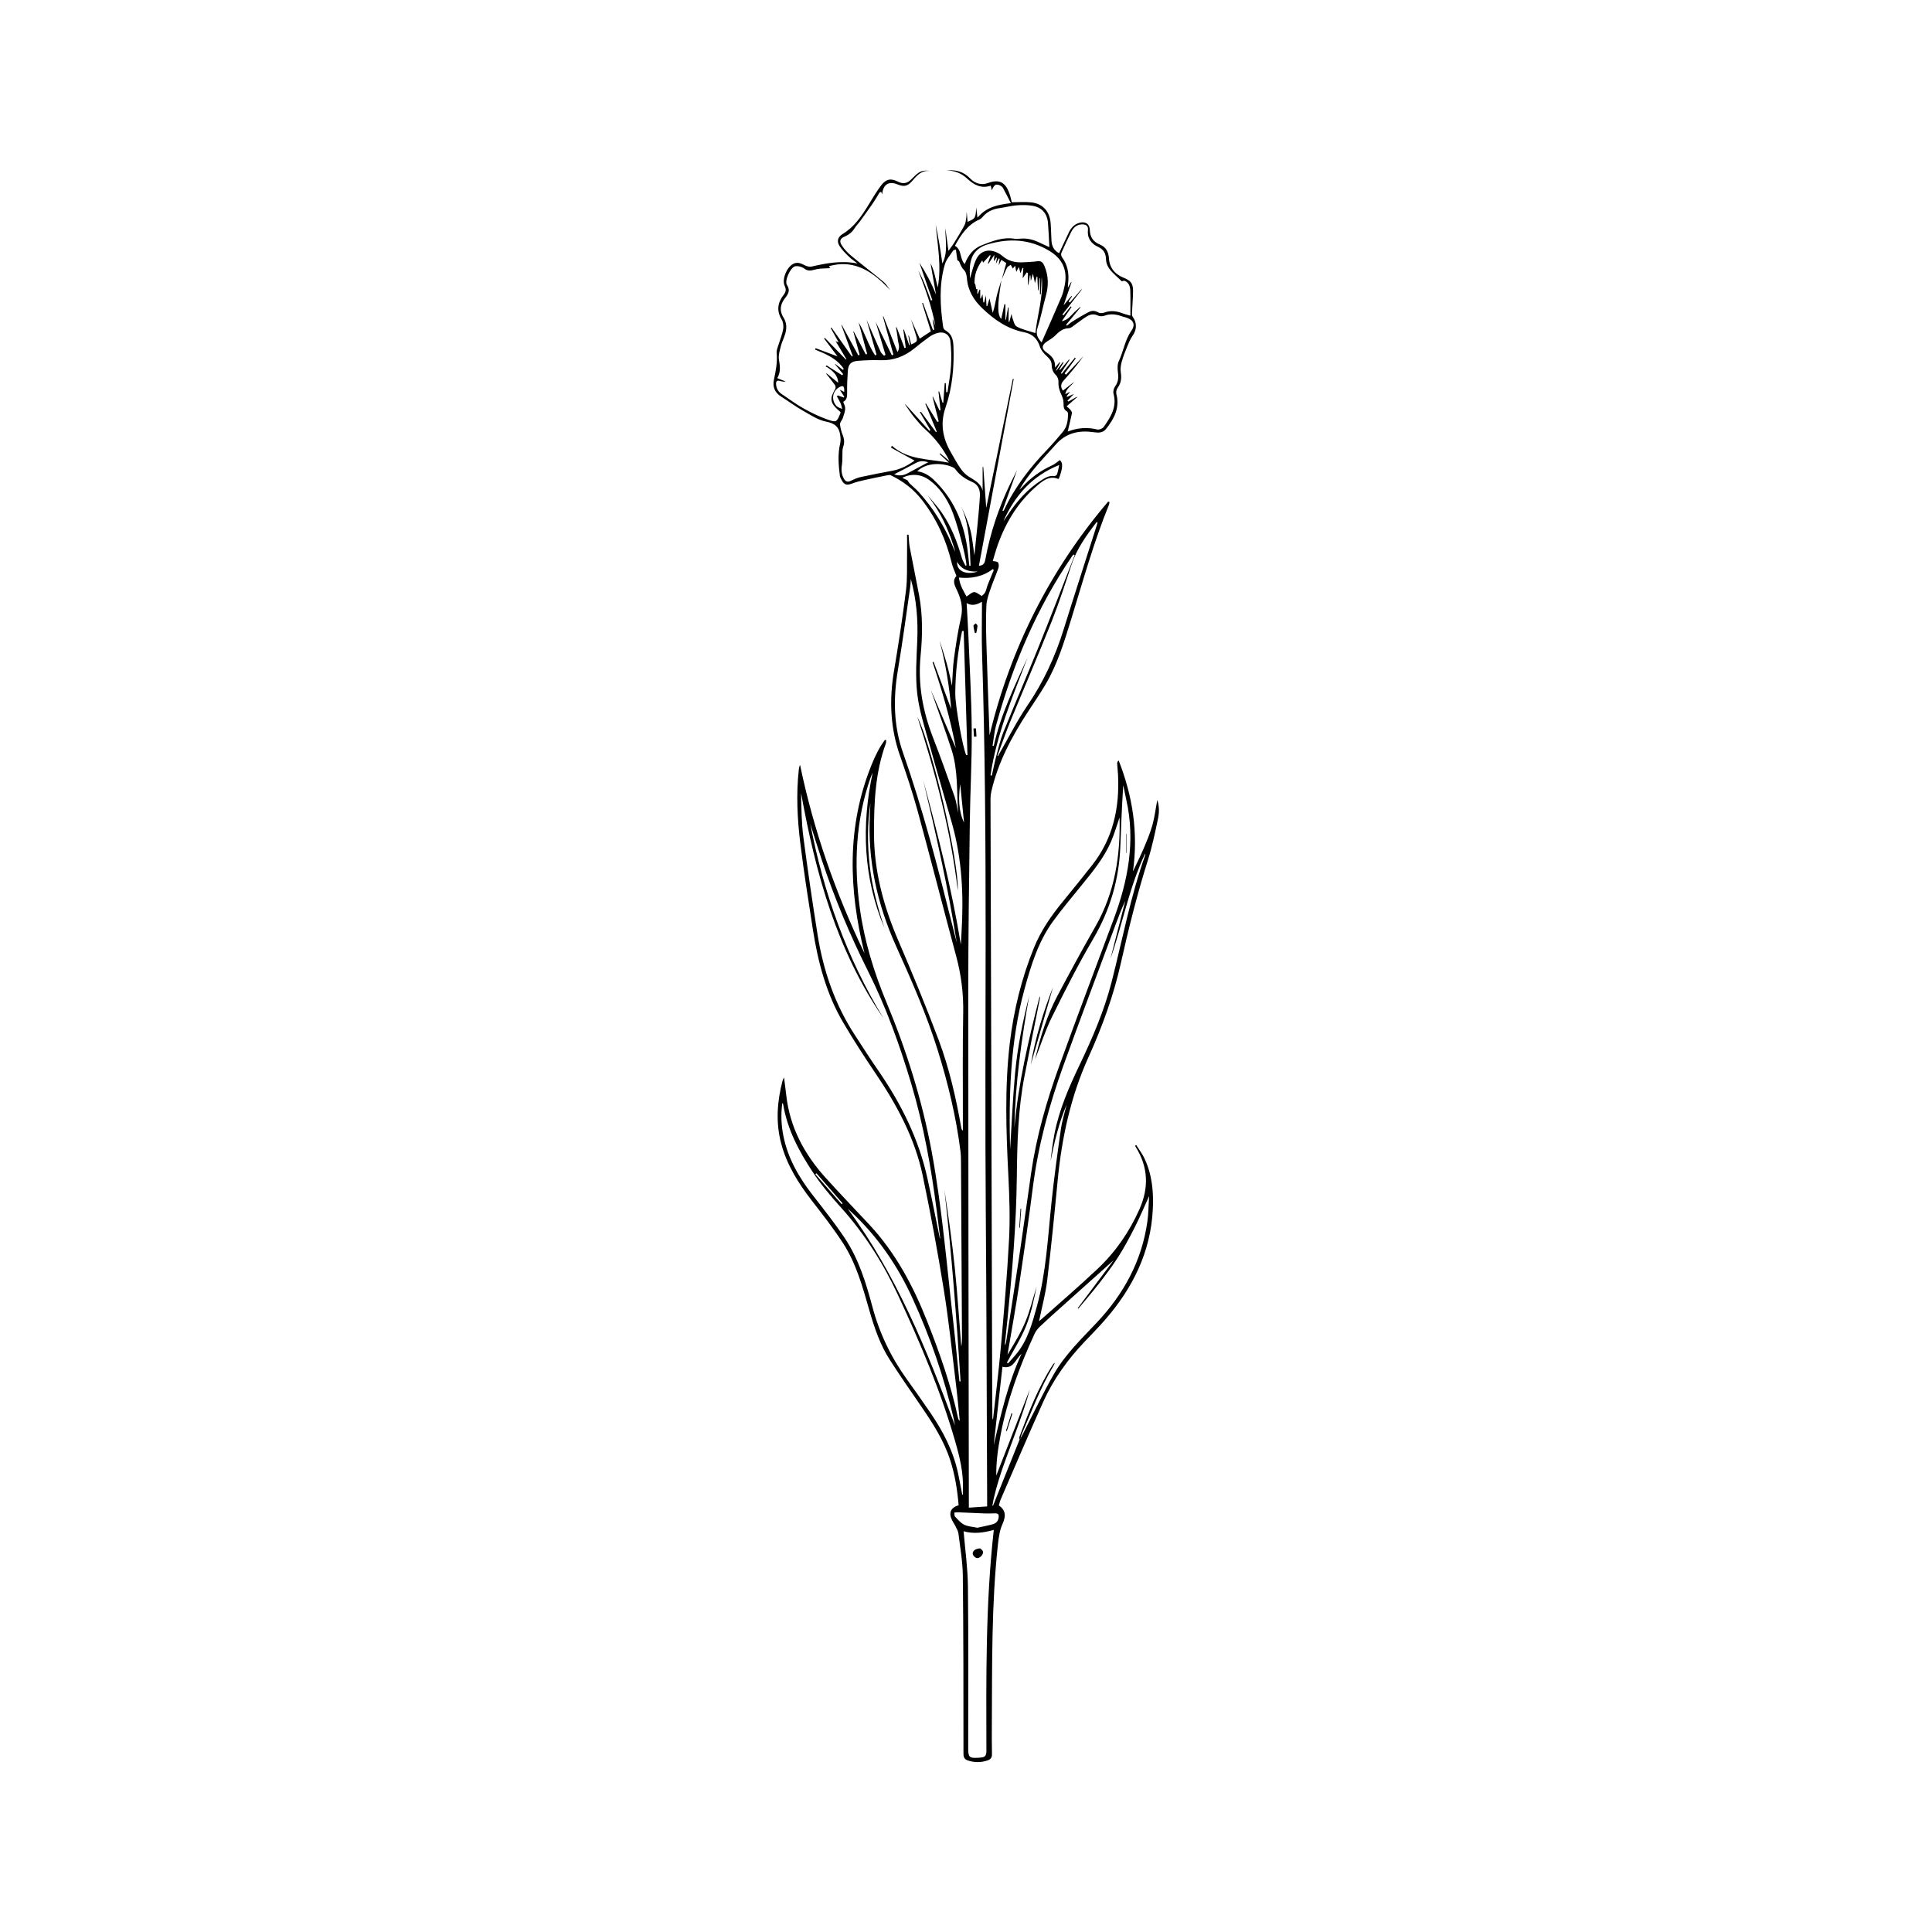 <?xml version="1.0" encoding="UTF-8"?>
<svg id="Layer_1" data-name="Layer 1" xmlns="http://www.w3.org/2000/svg" viewBox="0 0 360 360">
  <defs>
    <style>
      .cls-1 {
        stroke-width: 0px;
      }
    </style>
  </defs>
  <path class="cls-1" d="M169.67,59.34c.56,1.24,1.13,2.47,1.71,3.76.64-.42,1.31-.86,2.07-1.36-.54-1.75-1.08-3.51-1.62-5.27.05-.02.09-.04.14-.05.62,1.69,1.25,3.37,1.87,5.06.08-.02.16-.03.24-.05l-.3-1.87s.04-.01.07-.02c.15.41.3.82.45,1.23-.65-3.57-1.89-6.96-3.19-10.35.3.59.62,1.17.89,1.78.28.61.51,1.25.75,1.88.25.64.48,1.28.72,1.92.08-.03.17-.06.25-.09-.83-2.4-1.66-4.8-2.4-6.95,1.12,1.71,2.23,3.75,3.1,5.96-.34-1.95-.69-3.91-1.03-5.86.72,1.36.92,2.89,1.35,4.5.73-4.05-.06-7.87-.38-11.73.22,1.18.47,2.36.67,3.55.21,1.22.38,2.45.57,3.72,1.11-2.16.53-4.4.55-6.62.18,1.33.37,2.67.58,4.27.43-.6.76-1.02,1.04-1.47.67-1.1,1.36-2.19,1.96-3.33.23-.45.26-1.01.34-1.53.05-.29,0-.59.07-.89.05.6.1,1.19.15,1.8,1.45-.58,1.52-.7,1.61-2.68.07.58.13,1.09.24,1.92,1.65-2.01,3.78-2.42,6.22-2.72-.55-1.07-.99-1.97-1.48-2.84-.12-.22-.38-.39-.62-.49-.68-.31-1.05-.07-1.45.96-.07-.32-.12-.56-.19-.88-1.82.59-3.15-.15-4.45-1.36-.99-.92-2.26-1.48-3.84-1.47,1.8-.19,3.24.23,4.41,1.45.96,1,2.14,1.34,3.4.87,2.59-.96,3.51.49,4.09,2.39.13.41.2.83.3,1.21,1.25,0,2.46-.11,3.65.02,2.14.25,3.42,1.68,3.59,3.84.09,1.1.09,2.21.16,3.31.06,1,.45,1.81,1.42,2.32.6-1.28,1.19-2.56,1.79-3.82.42-.88,1.03-1.58,2.02-1.85,1.08-.29,1.88.2,1.91,1.31.04,1.35.62,2.23,1.87,2.74,1.15.47,1.62,1.37,1.7,2.6.11,1.76,1.12,2.94,2.73,3.59,1.26.5,1.76,1.03,1.76,2.38,0,1.4-.14,2.8-.2,4.2,0,.22-.01.5.11.66.86,1.15.81,2.46-.03,3.63-.44.62-.72,1.36-1.01,2.06-.37.9-.73,1.8-.98,2.73-.17.62-.28,1.32-.18,1.94.17,1.07.1,2.01-.58,2.91-.22.29-.33.81-.24,1.16.68,2.59-.43,4.64-1.95,6.55-.56.7-1.39.7-2.24.57-2.71-.4-5.14.1-7.05,2.24-2.38,2.65-4.9,5.18-6.84,8.47.28-.24.4-.33.5-.45,1.58-1.75,3.44-3.1,5.58-4.07.51-.23.95-.63,1.46-.99.61.44.59,1.47-.17,3.44-.05.02-.11.07-.14.06-1.45-.59-2.55.13-3.6.99-3.66,3.02-6.08,6.89-7.66,11.32-.35.99-.62,2.01-.92,2.98.36.09.83.07.98.28.17.25.18.73.07,1.05-.48,1.37-1.07,2.69-1.53,4.06-.32.95-.67,1.94-.71,2.92-.1,2.32-.07,4.64,0,6.96.17,5.85.4,11.71.59,17.21,3.86-16.05,11.17-30.72,22.11-43.55.08.03.16.06.24.09-.03.16-.03.34-.09.49-2.82,6.9-4.81,14.08-7,21.19-1.31,4.25-2.58,8.53-4.88,12.39-1.03,1.74-2.18,3.41-3.28,5.1-2.99,4.59-5.54,9.38-6.77,14.78-.1.44-.15.91-.15,1.36.09,35.25.2,70.5.3,105.75,0,3.16.03,6.32.05,9.47,0,.16.02.31.11.47.5-4.53,1.07-9.05,1.47-13.58.59-6.64,1.17-13.28,1.52-19.93.21-3.95.08-7.93-.12-11.89-.42-8.28-.71-16.55.27-24.82.73-6.11,2.18-12.04,4.5-17.74,1.29-3.19,3.22-5.97,5.39-8.61,1.86-2.28,3.72-4.56,5.53-6.88,3.84-4.94,5.05-10.64,4.74-16.75-.04-.7-.12-1.4-.16-2.1,0-.18.07-.36.28-.54,2.63,6.66,3.67,13.51,2.66,20.67.65-1.38,1.34-2.75,1.94-4.15.62-1.46,1.25-2.94,1.68-4.46.42-1.49.6-3.05.92-4.72.39,1.24.36,2.4.13,3.5-.54,2.56-1.07,5.13-1.85,7.61-1.99,6.31-3.6,12.71-5.04,19.16-1.36,6.1-3.47,11.95-6.05,17.64-3.34,7.35-5.01,15.13-5.77,23.13-.59,6.18-1.2,12.35-1.94,18.51-.31,2.53-.99,5.01-1.5,7.52,0,0,.06.02.08,0,3.63-3.23,7.32-6.39,10.85-9.72,3.32-3.14,5.89-6.87,7.76-11.07,1.79-4.03,1.65-7.9-.72-11.65-.04-.06-.04-.14-.07-.21l.19-.11c.52.84,1.13,1.63,1.55,2.52,1.41,3.01,1.71,6.23,1.54,9.49-.4,7.97-3.77,14.69-8.93,20.6-1.21,1.38-2.49,2.69-3.76,4.02-3.19,3.35-5.87,7.07-7.76,11.29-2.7,6-5.26,12.05-7.88,18.09-.16.37-.24.76-.36,1.14,1.13.79,1.46,1.77.68,3.48-.53,1.16-.71,2.52-.85,3.82-1.21,11.1-1.07,22.26-1.13,33.4-.01,1.89-.02,3.78.02,5.67.01.63-.26.95-.8,1.14-1.22.42-2.43.42-3.66.03-.61-.19-.85-.56-.85-1.26,0-11.07,0-22.13-.12-33.2-.03-2.6-.49-5.2-.81-7.8-.06-.51-.37-.99-.59-1.46-.16-.34-.39-.65-.56-.98-.74-1.4-.34-2.41,1.18-2.88-.24-2.81-.67-5.59-1.54-8.3-1.19-3.73-3.27-6.96-5.46-10.15-1.96-2.84-3.92-5.68-5.79-8.58-1.86-2.88-2.94-6.11-3.88-9.39-1.23-4.31-2.43-8.65-4.9-12.45-1.76-2.71-3.76-5.27-5.74-7.82-2.54-3.27-4.71-6.71-5.77-10.76-1.03-3.92-.74-7.81.28-11.68.03-.12.11-.24.27-.57.15,1.25.29,2.28.41,3.31.66,5.94,3.34,10.94,7.27,15.31,2.69,2.99,5.49,5.88,8.23,8.82,4.84,5.2,8.12,11.34,10.71,17.88,2.35,5.92,4.46,11.92,5.81,18.16.04.18.12.35.31.5-.24-2.33-.44-4.66-.73-6.99-.71-5.81-1.31-11.64-2.24-17.41-1.14-7.1-2.45-14.19-3.92-21.23-1.47-7.05-4.85-13.28-8.86-19.2-2.07-3.06-4.08-6.17-5.95-9.35-3.17-5.38-4.73-11.32-5.68-17.43-.83-5.33-1.67-10.66-2.33-16.01-.56-4.55-.79-9.14-.28-13.73.03-.29.09-.57.23-.87,2.54,12.21,6.61,23.88,12.01,35.1-2.94-11.82-3.35-23.53,1.29-35.05.67-1.66,1.44-3.29,2.52-4.72.08.02.15.04.23.06-.02.2,0,.42-.06.61-1.99,5.42-2.22,11.07-2.21,16.76,0,7.01,1.78,13.57,4.53,19.97,2.63,6.11,5.17,12.28,7.51,18.5,1.99,5.31,3.25,10.84,4.23,16.43.03.17.08.33.29.49,0-.98,0-1.97,0-2.95,0-6.32-.06-12.63.06-18.95.07-3.6-.36-7.08-1.29-10.55-2.42-8.98-4.71-17.99-7.16-26.97-.96-3.51-2.1-6.97-3.31-10.4-1.83-5.18-2.04-10.42-1.14-15.8.84-5,1.61-10.01,2.24-15.04.28-2.26.16-4.58.2-6.87.02-1.17,0-2.34,0-3.51.09,0,.19,0,.28-.01.07.76.07,1.54.21,2.29.56,2.99,1.19,5.97,1.75,8.97.7,3.74.65,7.53.28,11.29-.52,5.25.38,10.25,2.27,15.13,1.42,3.67,2.75,7.37,4.05,11.08.35,1,.47,2.09.68,3.08-.29-3.88.01-7.89-1.21-11.71-1.2-3.76-2.59-7.46-3.88-11.2,1.55,3.61,3.11,7.22,4.66,10.83-1-5.45-2.58-10.75-4.34-16.01.06-.02.12-.04.19-.06,1.09,2.93,2.19,5.87,3.28,8.8-.34-4.33-1.06-8.58-2.18-12.78.29.89.59,1.77.86,2.66.28.9.55,1.81.78,2.72.24.94.43,1.89.69,3.07.13-1.85.15-3.47.37-5.07.35-2.56.73-5.13,1.31-7.65.46-2-.07-3.74-.92-5.44-.45-.9-.55-1.67.07-2.31-.32-.87-.7-1.64-.89-2.46-1.02-4.25-2.79-8.15-5.47-11.62-1.58-2.06-3.57-3.58-5.89-4.69-.18-.09-.46-.02-.68.02-1.42.29-2.84.57-4.25.89-.76.17-1.52.35-2.24.63-1.05.4-1.51.27-2.02-.74-.11-.22-.25-.44-.28-.67-.25-2.03-.42-4.05.06-6.08.12-.49.08-1.03,0-1.54-.21-1.5-.99-2.18-2.6-2.49-1.53-.3-2.95-1.26-4.35-2.05-1.38-.78-2.66-1.74-4.01-2.59-1.19-.75-1.68-1.8-1.39-3.17.35-1.64.67-3.26.51-4.97-.06-.6.27-1.25.45-1.86.26-.88.63-1.73.77-2.63.09-.57,0-1.29-.29-1.78-1-1.65-.73-3.15.37-4.58.42-.55.52-.99.2-1.66-.59-1.24.43-3.62,1.68-4.16.76-.33,1.4-.03,2.07.31.37.19.87.33,1.25.24,2.74-.63,5.49-1.16,8.57-.58-.66-.51-1.17-.83-1.59-1.25-.63-.62-1.28-1.25-1.75-1.98-.59-.9-.33-1.72.58-2.27,2.14-1.29,3.49-3.28,4.76-5.35.78-1.26,1.52-2.54,2.41-3.71.91-1.19,1.8-1.35,3.13-.68.94.47,1.71.33,2.42-.38.27-.27.53-.53.81-.79.89-.83,1.53-1.02,2.82-.81-1.52-.22-2.41.69-3.28,1.71-.98,1.16-1.6,1.28-2.91.76-1.6-.64-2.66.05-2.81,1.88-.07-.18-.12-.33-.18-.48-.1.04-.2.08-.3.12-.43.7-.84,1.42-1.31,2.1-.77,1.13-1.58,2.23-2.39,3.34-.28.39-.65.73-.9,1.14-.45.74-1.05,1.27-1.85,1.61-.91.38-1.12.88-.56,1.72.48.73,1.11,1.38,1.79,1.94,1.95,1.62,3.97,3.15,5.91,4.77.52.43.88,1.06,1.32,1.59-.5-.49-.98-1-1.49-1.47-2.77-2.58-5.88-4.1-9.78-3.05-.06.02-.12.07-.19.11.15.17.28.31.28.31-.76.05-1.6.02-2.42.16-.83.15-1.59.59-2.45-.09-.43-.33-1.16-.52-1.69-.42-.87.17-2.03,2.71-1.54,3.45.69,1.05.25,1.72-.37,2.51-.87,1.12-1.07,2.33-.26,3.6.61.96.63,2,.31,3.04-.24.8-.63,1.55-.83,2.36-.2.79-.46,1.66-.33,2.43.2,1.2.36,2.33-.32,3.45.59.24,1.09.44,1.6.64-.37.04-.72,0-1.05-.11-.67-.2-.82.12-.76.7.07.79.46,1.36,1.11,1.78,1.3.86,2.55,1.82,3.91,2.58,1.45.81,2.96,1.56,4.52,2.11,1.72.61,1.76.5,2.45-1.19.02-.05,0-.1,0-.2-.1-.09-.22-.2-.34-.3-1.59-1.37-1.71-2.19-.64-3.97.11-.18.08-.57-.04-.75-.51-.72-1.08-1.4-1.63-2.1.02-.03.05-.05.07-.08.73.59,1.45,1.18,2.15,1.75-.04-1.45-1.03-2.21-2.07-2.92-.07-.05-.18-.06-.27-.09.06-.07.13-.15.19-.22.96.61,1.92,1.22,2.88,1.82.07-.06.14-.13.21-.19-.51-.62-1.02-1.24-1.53-1.85.01-.02.03-.03.04-.05.48.37.97.74,1.45,1.11.05-.07.09-.13.14-.2-1.27-1.92-3.31-2.77-5.35-3.6.04-.08.07-.17.11-.25,1.36.51,2.72,1.02,4.09,1.53-.83-1.1-1.67-2.22-2.51-3.33.04-.04.09-.09.13-.13,1.31,1.35,2.63,2.7,3.94,4.05.03-.02.06-.05.09-.07-.65-1.09-1.3-2.18-2.01-3.37.24.11.35.16.58.26-.53-.96-1.02-1.83-1.5-2.71.05-.03.09-.05.14-.08,1.27,1.8,2.55,3.61,3.82,5.41.05-.03.1-.06.15-.09-.71-1.93-1.41-3.85-2.12-5.78.02,0,.05-.02.07-.03,1.03,1.89,2.06,3.79,3.09,5.68.08-.04.16-.08.24-.12-.39-1.44-.78-2.88-1.17-4.32.02,0,.05-.01.07-.02.75,1.43,1.5,2.85,2.25,4.28l.25-.1-1.58-5.87c1.18,1.98,1.78,4.24,3.07,6.14l.27-.11c-.63-2.21-1.26-4.41-1.86-6.5.84,1.93,1.71,3.95,2.62,5.96.13.28.42.49.64.73.09-.06.17-.12.26-.18-.61-2.05-1.22-4.11-1.82-6.1.99,2.03,2,4.11,3.01,6.19.1-.04.19-.08.29-.12-.65-2.37-1.31-4.74-1.96-7.11.03,0,.06-.02.09-.02.85,2.15,1.7,4.31,2.63,6.66.57-.94.12-1.64.06-2.34-.07-.76-.22-1.51-.34-2.26.04-.01.08-.02.12-.03.49,1.29.97,2.58,1.46,3.87.08-.03.16-.05.24-.08-.15-1.11-.31-2.22-.46-3.33.04,0,.08-.02.12-.03.33.97.65,1.93.98,2.9.04-.01.09-.03.13-.04-.1-.57-.2-1.14-.29-1.72.03,0,.07,0,.1-.01.14.54.28,1.08.43,1.63,1.13-.46,1.22-.57.91-1.65-.3-1.06-.66-2.1-.99-3.15ZM169.08,89.49c.14.2.26.43.43.6.54.53,1.14,1,1.64,1.55,2.76,3.04,4.89,6.49,6.44,10.29.06.15.12.3.19.45.07.14.15.27.22.41-.92-3.17-2.16-6.2-4.04-8.93-.37-.53-.74-1.05-1.12-1.58.89,1.08,1.85,2.1,2.64,3.24,1.78,2.57,2.89,5.46,3.75,8.46.14.5.45.96.68,1.44.06-.03.13-.06.19-.1-.18-2.02-1.87-8.27-2.84-10.47-.93-2.1-2.17-3.97-4.04-5.36-1.55-1.14-3.26-1.31-5.05-.5.06.06.11.12.18.16.24.12.49.22.73.33ZM186.59,52.25c-.76,4.59-.76,6.35-.03,7.18.2-.91.4-1.83.6-2.75.06,0,.12.02.18.03v2.87h.1c.13-.77.27-1.54.4-2.3l.1.02v2.66s.09,0,.14,0c.13-.48.26-.96.39-1.44.11.22.07.45.14.63.25.6.38,1.46.84,1.7,1.03.56,2.23.81,3.48,1.22.37-3.48,1.53-6.88,1.18-10.48-.06,1.08-.11,2.17-.17,3.25-.05,0-.11,0-.16,0v-2.97s-.07,0-.11,0c-.05.74-.1,1.48-.15,2.22-.03,0-.07,0-.1-.01-.04-.84-.09-1.68-.13-2.52-.04,0-.08,0-.12-.01-.09.33-.17.65-.32,1.2-.15-.69-.25-1.13-.38-1.74-.15.53-.25.89-.39,1.36-.03-.44-.06-.76-.08-1.07-.03,0-.06,0-.1,0-.09.59-.18,1.17-.27,1.76-.03,0-.06,0-.09,0v-2.18c-.07-.04-.15-.08-.22-.13-.25.35-.49.7-.76,1.09.04-.65.08-1.27.12-1.89-.05-.01-.1-.02-.15-.03-.12.31-.24.61-.38.98-.11-.41-.19-.71-.31-1.15-.2.39-.32.6-.47.91-.08-.42-.14-.72-.22-1.15-.22.27-.35.43-.42.53-.14-.24-.27-.46-.4-.69-.23.17-.56.29-.67.51-.37.71-.66,1.47-.99,2.21.27-1,.55-2.01.83-3.04-.28-.19-.57-.39-.9-.61-.18.36-.31.62-.52,1.03.08-.53.14-.89.19-1.25-.06-.01-.11-.02-.17-.03-.14.26-.29.53-.53.98.09-.51.14-.81.19-1.1-.04-.01-.08-.03-.12-.04-.11.19-.22.38-.33.57-.04-.01-.07-.03-.11-.04.02-.27.05-.55.09-1.06-.45.67-.78,1.17-1.11,1.66-.03-.02-.07-.03-.1-.05.17-.49.34-.98.51-1.47-.04-.03-.09-.05-.13-.08-.42.47-.85.94-1.28,1.41-.04-.12-.08-.24-.15-.45-1.03,1.38-1.54,2.84-1.43,4.5.04-.08.08-.16.1-.19.06.34.13.71.2,1.07.07-.01.14-.03.21-.04v.9s.07,0,.1,0c.1-.26.21-.51.31-.77.04,0,.09.02.13.03v1.6s.08,0,.12,0c.09-.22.17-.44.3-.76.06.59.11,1.05.16,1.51.05,0,.1,0,.15,0,.09-.35.18-.7.34-1.29.04.82.07,1.39.1,1.96.05,0,.1,0,.14,0,.14-.47.28-.94.42-1.4.21.92.41,1.8.6,2.68.36-1.03.49-2.04.72-3.03.24-1.01.58-2,.87-3ZM189.96,268.27c.09-.12.18-.25.27-.37.17-.33.35-.66.52-.99,1.84-3.6,3.57-7.26,5.57-10.77,2.08-3.66,5.12-6.59,7.99-9.63,5.06-5.35,8.46-11.55,9.49-18.92.21-1.48.21-3,.32-4.71-.96,2.11-1.76,4-2.68,5.82-.94,1.85-1.92,3.69-3.03,5.44-1.1,1.73-2.34,3.37-3.59,4.99-1.25,1.61-2.59,3.15-3.89,4.72-.04-.03-.07-.06-.11-.09,2.25-3,4.5-6.01,6.7-8.94-3.18,2.85-6.4,5.72-9.61,8.6-1.39,1.24-2.78,2.48-4.13,3.76-.4.38-.77.85-1,1.35-2.8,6.06-5.09,12.3-6.34,18.88-.47,2.45-.83,4.9-.8,7.55,2.12-5.46,4.19-10.77,6.26-16.09-.62,2.32-1.41,4.57-2.21,6.82-1.59,4.47-3.44,8.84-4.51,13.48-.11.46-.17.93-.26,1.39.04,0,.08,0,.12,0,1.64-4.09,3.29-8.19,4.93-12.28ZM186.79,95.15l.15.07c.06-.08.13-.14.17-.23,2-4.25,4.83-7.9,8.07-11.26.99-1.03,1.9-2.13,2.83-3.22.82-.96.99-2.13,1-3.34,0-.17-.06-.44-.18-.5-.73-.37-.63-1.01-.66-1.66-.02-.49-.18-1-.39-1.45-.37-.77-.6-1.52-.55-2.4.03-.43-.19-1-.5-1.29-.56-.54-.76-1.17-.77-1.88-.01-.72-.4-1.15-.91-1.62-.53-.49-1.07-1.11-1.28-1.78-.48-1.51-1.43-2.39-2.93-2.68-3.09-.6-5.54-2.31-7.76-4.42-1.62-1.54-2.72-3.32-2.91-5.61-.04-.52-.16-1.16-.49-1.49-.48-.48-.69-1.01-.92-1.59-.06-.15-.26-.24-.37-.32-.08-.62-.17-1.27-.27-1.98-.27.09-.45.09-.51.18-.54.85-1.28,1.65-1.55,2.59-1.12,3.83-.87,7.74-.32,11.63.03.23.2.54.4.64,1.18.64,1.47,1.7,1.52,2.92.16,3.92-.2,7.76-1.48,11.49-1,2.9-.55,5.63.95,8.24.6,1.05,1.18,2.13,1.87,3.12.4.58.93,1.13,1.52,1.5,1.09.69,2.27,1.24,2.58,2.65v-4.43s.08,0,.12-.01c.18,2.55.37,5.1.55,7.62,1.65-7.99,3.31-16.02,4.96-24.05.05,0,.11.02.16.03-2.16,11.59-4.32,23.18-6.48,34.8.98-.04,1.11-.68,1.22-1.29.89-4.8,2.42-9.39,4.52-13.79.41-.85.84-1.69,1.36-2.72-.95,2.65-1.83,5.09-2.71,7.53ZM191.8,185.42c-1.45,8.18-2.62,16.38-2.78,24.7.72-8.3,2.64-16.37,4.69-24.42.08.09.09.17.08.25-.96,4.84-1.94,9.68-2.88,14.52-1.22,6.23-1.37,12.54-1.44,18.86-.1,8.89-.87,17.73-1.75,26.57-.16,1.59-.33,3.19-.5,4.78.14-.19.21-.39.25-.6.88-5.73,1.78-11.46,2.63-17.19.71-4.77,1.34-9.56,2.04-14.34.99-6.83,2.89-13.44,5.23-19.91,3.3-9.13,6.73-18.2,10.12-27.29,2.71-7.25,4.12-14.64,2.37-22.36-.2-.89-.38-1.78-.56-2.67-.25,3.81-.4,7.59-.54,11.36-.23,6.19-1.91,11.9-5.06,17.27-2.78,4.74-5.27,9.65-7.7,14.58-1.26,2.56-2.12,5.31-3.09,7.78-.01.07,0-.08.04-.24.93-3.98,2.16-7.86,4.07-11.48,2.31-4.36,4.66-8.7,7.11-12.98,3.66-6.4,4.66-13.35,4.48-20.29-.47,1.35-.93,2.99-1.6,4.54-1.28,2.95-3.3,5.43-5.31,7.9-1.85,2.29-3.75,4.54-5.48,6.91-2.73,3.75-4.08,8.12-5.29,12.53-2.75,10.01-2.98,20.24-2.7,30.52,0,.03.05.05-.04-.04.3-4.82.51-9.75.95-14.66.45-4.94,1.46-9.8,2.68-14.62ZM180.12,112.4c.12,2.16.25,4.15.33,6.14.23,5.85.58,11.7.62,17.55.04,5.72-.29,11.44-.36,17.15-.14,10.66-.29,21.32-.29,31.97,0,31.41.06,62.82.11,94.23,0,.47,0,.95,0,1.49,1.21-.08,2.27-.16,3.41-.23,0-.44,0-.81,0-1.19-.08-17.67-.11-35.35-.25-53.02-.28-34.94.43-69.89-.7-104.83-.1-3.14-.01-6.29-.01-9.52-.89.47-1.79.86-2.84.25ZM162.61,143.96c-.12.29-.26.58-.37.88-2.79,7.94-3.16,16.1-2.03,24.36.84,6.13,2.64,11.98,5.02,17.69,3.72,8.93,6.59,18.12,8.37,27.66,1.94,10.47,2.8,21.06,4.01,31.62.43,3.75.78,7.5,1.17,11.25.07,0,.14-.01.21-.02-.76-11.91-1.67-23.8-3.01-35.67.74,4.82,1.43,9.65,1.93,14.5.5,4.88.82,9.78,1.21,14.67.13-.64.13-1.28.13-1.91-.06-10.77-.11-21.54-.18-32.3,0-.73-.01-1.46-.1-2.18-.8-6.39-2.31-12.62-4.22-18.76-2.08-6.68-4.9-13.08-7.77-19.44-3.56-7.9-5.36-16.08-4.88-24.75.04-.64.06-1.28.09-1.92-.59,3.92-.57,7.85-.12,11.78.45,3.94,1.51,7.74,2.73,11.5-3.96-9.41-4.3-19.09-2.19-28.96ZM157.16,74.92c.04.17.05.26.09.32.53.92.03,1.82-.2,2.65-.1.38-.59.78-.52,1.29.09.61.23,1.22.46,1.79.33.79.41,1.52.11,2.34-.17.46-.1,1-.13,1.51-.03.53.02,1.08-.07,1.6-.16.93-.15,1.82.29,2.68.31.6.69.83,1.36.49.6-.3,1.23-.57,1.88-.71,1.97-.43,3.95-.81,5.93-1.18,1.57-.29,2.9-1.04,4.05-1.88-1.45-.8-2.92-1.6-4.38-2.4.05-.12.1-.25.15-.37,3.01,2.69,6.83,2.45,10.63,3.16-.68-.63-1.21-1.13-1.74-1.62.03-.04.07-.08.1-.12.56.46,1.12.93,1.76,1.45-1.18-2.33-2.66-4.26-4.52-5.91-.78-.69-1.46-1.52-2.12-2.33-.6-.73-1.1-1.54-1.65-2.32.02,0,.04-.02.06-.03,1.49,1.65,2.99,3.3,4.48,4.95.06-.05.12-.1.18-.15-.65-1.1-1.29-2.2-1.94-3.31l.17-.1c.94,1.27,1.88,2.54,2.81,3.8.05-.03.1-.06.15-.09-.71-1.73-1.42-3.46-2.13-5.19.04-.02.07-.04.11-.06.71,1.15,1.41,2.3,2.12,3.44.09-.03.18-.06.26-.1-.38-1.53-.77-3.05-1.15-4.58.02,0,.05-.01.07-.02.41.86.83,1.71,1.24,2.57.06-.02.12-.03.18-.05-.13-1.16-.25-2.32-.38-3.48.04-.01.08-.02.12-.03.21.71.43,1.42.64,2.13.05-.01.1-.03.14-.04.09-1.21.18-2.42.26-3.63.07,0,.13,0,.2.01.03.56.05,1.12.08,1.67.08,0,.16,0,.24.01.23-1.62.55-3.23.65-4.86.1-1.55.07-3.13-.12-4.67-.16-1.31-1.28-1.87-2.54-1.46-.48.16-.96.38-1.37.68-.96.69-1.9,1.42-2.82,2.17-1.83,1.49-3.88,2.26-6.27,2.18-1.42-.05-2.86,0-4.28.12-1.24.11-1.73.65-1.82,1.87-.1,1.34-.15,2.69-.13,4.04,0,.71,0,1.35-.75,1.74ZM175.13,230.74h.06c-.21-1.74-.42-3.47-.65-5.2-1.02-7.95-2.43-15.83-4.72-23.53-2.15-7.22-4.69-14.31-8.07-21.04-3.35-6.69-6.23-13.57-8.6-20.66-.76-2.27-1.45-4.56-2.17-6.83,2.46,12.87,6.82,25.03,13.65,36.27-8.73-12.67-12.67-27.09-15.36-41.98.06,2.73.07,5.47.42,8.16.8,6.12,1.7,12.23,2.67,18.33,1.07,6.67,3.24,12.96,6.96,18.65,1.43,2.19,2.83,4.4,4.32,6.55,4.27,6.19,7.58,12.8,9.19,20.19.81,3.68,1.53,7.39,2.29,11.08ZM187.62,253.89c.07.05.14.11.21.16.49-.55.99-1.09,1.47-1.66,2.17-2.58,3.02-5.73,3.89-8.89,1.76-6.39,2.06-12.98,2.75-19.52.48-4.56,1.1-9.1,1.75-13.63.22-1.53.7-3.03,1.07-4.54-1.44,3.39-2.29,6.94-2.99,10.55.17-1.73.4-3.46.73-5.16.88-4.48,2.69-8.64,4.65-12.73,2.4-5.02,4.6-10.11,5.99-15.52,2.01-7.88,3.51-15.9,6.25-23.6.03-.09,0-.21,0-.31-3,6.28-4.19,13.11-6.47,19.59.92-3.59,1.84-7.17,2.76-10.76-.66,1.36-1.19,2.76-1.71,4.17-3.28,8.84-6.63,17.67-9.83,26.54-2.65,7.35-4.69,14.86-5.68,22.63-.77,6.02-1.63,12.03-2.53,18.03-.66,4.42-1.46,8.81-2.2,13.21,1.17-1.97,2.42-3.97,3.32-6.12.89-2.13,1.43-4.41,2.12-6.63-.53,2.49-1.03,5.02-1.97,7.37-.95,2.36-2.36,4.54-3.56,6.8ZM179.29,278.51s.09,0,.13-.01c0-.29-.01-.58,0-.87.15-3.12-.59-6.11-1.44-9.07-2.69-9.38-6.51-18.32-10.61-27.16-2.79-6.01-6.28-11.54-10.73-16.47-1.87-2.07-3.69-4.24-5.22-6.57-2.55-3.86-4.72-7.93-5.49-12.59-.01-.08-.08-.14-.15-.27-.3,2.14-.21,4.18.2,6.2.83,4.12,2.86,7.64,5.4,10.92,2.05,2.64,4.14,5.26,6,8.04,2.6,3.87,3.97,8.31,5.16,12.77,1.32,4.97,3.49,9.5,6.49,13.65,1.47,2.03,2.91,4.09,4.33,6.16,2.38,3.48,4.29,7.18,5.17,11.33.28,1.31.51,2.63.77,3.94ZM169.72,107.89c-.04.53-.05,1.07-.13,1.6-.74,5.12-1.42,10.26-2.28,15.36-.88,5.23-.83,10.35.95,15.4,3.66,10.41,6.42,21.08,9.1,31.78.31,1.22.61,2.43.92,3.65-1.59-10.2-3.88-20.26-6.25-30.29,2.74,10.11,5.32,20.26,7.01,30.61.06-.77.08-1.54.13-2.31.41-6.8.1-13.54-1.75-20.14-1.39-4.95-2.87-9.88-4.23-14.84-.86-3.11-1.9-6.23-2.27-9.41-.38-3.27-.14-6.62,0-9.93.16-3.88-.15-7.7-1.2-11.48ZM200.32,66.65s.09.09.13.13c-.69.94-1.38,1.87-2.07,2.81.08.08.17.15.25.23,1.09-1.15,2.18-2.31,3.27-3.46-1.16,1.61-2.42,3.12-3.73,4.58-.57.64-.55,1.21-.11,1.85.71-.56,1.39-1.1,2.08-1.63-.54.78-1.47,1.21-1.64,2.29.27-.14.54-.28.89-.46-.25.34-.44.59-.64.85.03.04.06.08.1.11.39-.17.78-.34,1.25-.53-.45.46-.82.85-1.19,1.24.06.05.11.11.17.16.53-.29,1.05-.59,1.58-.88.01.03.03.05.04.08-.63.55-1.27,1.09-1.95,1.68.32.3.57.48.74.7.13.17.29.43.25.61-.23,1.12-.51,2.22-.79,3.41,1.79-.7,3.62-.86,5.51-.39.35.09.98-.17,1.2-.47,1.3-1.84,2.51-3.72,1.83-6.19-.11-.41.04-1.03.3-1.38.58-.79.65-1.59.53-2.52-.09-.72-.14-1.57.16-2.19.88-1.84,1.12-3.91,2.34-5.65.86-1.21.31-2.12-1.14-2.51-.26-.07-.52-.14-.77-.23-1.02-.34-2.03-.47-3.08-.07-.37.14-.91.15-1.25-.02-.73-.36-1.38-.24-2,.12-.67.39-1.28.9-1.92,1.33-.51.34-1.04.91-1.57.92-1.18.04-1.84.75-2.58,1.46-.41.38-.91.67-1.38.98-1.03.66-1.13,1.34-.13,2.05.94.67,1.71,1.37,1.59,2.83.4-.46.64-.73.87-1.01.03.03.07.05.1.08-.26.48-.52.96-.78,1.44.03.02.05.04.08.05.4-.53.79-1.06,1.19-1.59.04.03.08.05.13.08-.26.44-.52.88-.78,1.33.04.03.08.06.12.08.56-.66,1.12-1.31,1.68-1.97l.1.07c-.54.83-1.08,1.65-1.62,2.48.05.04.11.07.16.11.83-1.01,1.65-2.02,2.48-3.02ZM185.18,285.07c-1.97.58-3.9.77-5.63.25.29,3.44.77,6.85.81,10.26.11,10.03.05,20.07.05,30.1,0,1.78.16,1.95,1.95,1.85.13,0,.27-.03.4-.04.78-.04,1.05-.38,1.04-1.22-.03-13.7-.17-27.4,1.38-41.2ZM199.15,56.19c.07.06.14.12.21.18.72-.83,1.44-1.65,2.16-2.48.02.02.04.05.05.07-1.2,1.55-2.4,3.1-3.61,4.65.07.05.14.11.2.16.45-.56.91-1.12,1.36-1.68.05.04.1.07.15.11-.61.89-1.21,1.78-1.82,2.66.47-.12.88-.3,1.21-.57.4-.32.72-.72,1.09-1.08.37-.35.76-.68,1.13-1.02.02.02.04.05.06.07-.9,1.09-1.8,2.19-2.7,3.28.05.05.1.1.15.14.39-.28.75-.6,1.16-.85.96-.58,1.92-1.17,2.93-1.69.56-.29,1.16-.28,1.77.08.27.16.75.16,1.07.04,1.16-.44,2.27-.33,3.39.1.41.16.84.26,1.52.46,0-1.69.04-3.2-.02-4.7-.03-.74-.25-1.46-1.03-1.78-.14-.06-.35.04-.56.07-.31-.29-.68-.65-1.05-.99-.95-.87-1.86-1.77-1.89-3.17-.02-1.06-.47-1.78-1.43-2.23-1.36-.63-2.09-1.65-1.93-3.21.07-.7-.34-.98-.98-1-1.1-.04-1.75.62-2.19,1.51-.62,1.25-1.22,2.52-1.78,3.81-.09.21-.04.59.1.77,1.08,1.45,1.36,3.08,1.16,4.83-.03.23-.03.47-.05.9.28-.5.44-.79.61-1.09.02.02.05.03.07.05-.47,1.37-.93,2.73-1.47,4.29.57-.69,1.01-1.21,1.45-1.73.04.03.07.05.11.08-.21.31-.42.62-.63.93ZM179.78,49.19c.61-1.64,1.61-2.91,3.24-3.53,1.94-.74,3.87-1.54,6.03-1.17.31.05.65.02.97-.01,1.19-.12,2.31.1,3.38.59.72.33,1.44.66,2.13.98-.08-1.52-.13-3-.25-4.48-.16-1.85-1.2-2.99-3.03-3.25-.95-.14-1.93-.13-2.89-.05-1.04.09-2.07.37-3.11.51-1.28.18-2.37.67-3.2,1.7-.13.16-.31.31-.5.4-2.27.98-3.51,2.9-4.62,4.92,1.36.76.84,2.4,1.84,3.4ZM185.87,140.83s.07.03.1.04c.07-.13.15-.27.22-.4,1.74-3.01,3.3-6.14,5.25-9,3-4.39,5.18-9.12,6.75-14.17,2.05-6.58,4.18-13.14,6.27-19.71.03-.09.02-.2.04-.35-.12.07-.2.1-.24.15-1.88,2.44-3.65,4.93-4.63,7.91-1.15,3.51-2.29,7.02-3.65,10.45-2.49,6.26-5.16,12.44-7.72,18.67-.86,2.1-1.6,4.26-2.4,6.39ZM180.73,51.89c.42-1.32.66-2.5,1.16-3.55.73-1.55,2.23-2.02,3.81-1.32.39.17.77.4,1.09.68,1.09.95,2.37,1.25,3.76,1.18.92-.05,1.84-.07,2.74-.2.76-.11,1.06.26,1.32.87.77,1.82.8,3.65.28,5.54-.56,2.03-.95,4.1-1.59,6.1-.35,1.11.07,1.79.78,2.62,1.28-2.91,2.53-5.74,3.75-8.59.26-.61.4-1.29.54-1.94.61-2.89-.35-5.06-2.91-6.58-3.61-2.15-7.39-2.34-11.36-1.18-2.11.61-3.15,1.95-3.36,4.04-.07.71-.01,1.44-.01,2.32ZM184.57,144.47c.08.02.16.04.24.06.27-1.22.51-2.45.83-3.65.39-1.48.74-3,1.31-4.41,2.15-5.32,4.42-10.59,6.57-15.92,2.29-5.69,4.5-11.41,6.74-17.12-.08-.04-.16-.07-.24-.11-.09.12-.19.22-.28.35-6.57,9.67-11.07,20.27-14.14,31.51-.33,1.23-.44,2.51-.65,3.77.07.02.14.03.22.05,1.27-5.82,3.88-11.12,6.31-16.49-2.74,7.19-5.78,14.28-6.91,21.96ZM180.63,105.42c.07,0,.15,0,.22,0-.17-3.8-.15-7.62-1.83-11.2.71,1.46,1.38,2.94,1.78,4.49.39,1.52.51,3.1.76,4.78.2-1.91.39-3.67.56-5.45.18-1.88.37-3.76.47-5.64.06-1.1-.3-2.1-1.43-2.59-1.23-.53-2.32-1.25-3.13-2.35-.14-.19-.36-.34-.58-.43-1.6-.72-4.69-1.01-6.55.79,1.31.16,2.32.83,3.22,1.71,3.46,3.37,5.33,7.53,6.07,12.24.19,1.21.29,2.43.43,3.65ZM177.95,265.63c-.08-.45-.16-.89-.26-1.34-1.77-7.69-4.35-15.11-7.62-22.29-2.81-6.18-6.59-11.68-11.59-16.3-.17-.16-.34-.31-.51-.46,9.07,12.3,14.71,26.24,19.98,40.39ZM179.57,117.58c-.1,0-.2,0-.3,0-.79,3.84-1.25,7.71-1.27,11.63-.01,2.44,1.46,10.38,2.04,11.49.08,0,.15,0,.23,0-.23-7.7-.47-15.4-.7-23.1ZM185.14,269.35c1.37-5.76,2.63-11.52,5.21-17.08-1.18,1.04-1.5,2.91-3.56,2.41-.55,4.9-1.1,9.79-1.64,14.68ZM182.13,284.67c.96-.22,1.94-.39,2.89-.66.61-.17,1-.61,1.07-1.28.05-.45-.07-.74-.58-.74-.65,0-1.29.04-1.94.02-1.66-.06-3.32-.15-4.98-.21-.25-.01-.5.03-.75.04.03.26-.03.61.12.76.53.55,1.05,1.19,1.71,1.51.72.35,1.6.38,2.47.57ZM185.18,106.2c-.07-.05-.13-.1-.2-.15-1.83,1.39-3.93,1.81-6.3,1.57.18,1.46.86,2.51,1.42,3.53.54-.33.97-.81,1.41-.82.44-.01.89.43,1.43.73.14-.15.47-.38.64-.7.21-.39.26-.86.42-1.27.38-.97.78-1.92,1.18-2.88ZM197.38,86.64c-5.08,2.04-8.29,5.72-10.41,10.48.31-.39.57-.81.84-1.22,1.69-2.53,3.67-4.78,6.26-6.43.73-.47,1.47-.9,2.4-.76.15.02.45-.19.5-.35.17-.52.26-1.07.4-1.71ZM166.61,88.38c.72.29,1.57.3,2.41-.14,1.31-.7,2.62-1.4,3.95-2.11-1.14-.32-1.61-.25-2.49.23-1.31.71-2.64,1.38-3.87,2.03ZM157.21,74.08s.07-.09.11-.14c-.25-.39-.49-.78-.84-1.32.37.18.59.29.82.41.07-.91-.13-1.22-.64-1.02-1.5.61-1.91,2.47-.77,3.66.25.27.69.36,1.04.53-.1-.35-.15-.73-.3-1.06-.2-.45-.47-.87-.7-1.31.07-.05.13-.1.2-.15.36.13.71.26,1.07.39ZM179.64,153.3c-.24-2.4-.48-4.79-.72-7.19-.33,2.47-.36,4.9.72,7.19ZM156.83,224.39l.18-.16c-1.63-1.87-3.25-3.74-4.88-5.61-.07.06-.13.12-.2.18,1.63,1.86,3.27,3.72,4.9,5.59ZM178.34,104.68c-.12,1.73,1.67,2.54,3.87,1.81-1.65.07-2.99-.29-3.87-1.81Z"/>
  <path class="cls-1" d="M189.96,268.27c0-.18-.05-.38,0-.54,1.73-4.64,3.51-9.26,6.23-13.45.09-.13.18-.26.38-.33-.1.2-.19.4-.3.59-2.44,4.09-4.08,8.54-5.96,12.89-.06.14-.06.31-.09.47-.09.12-.18.25-.27.37Z"/>
  <path class="cls-1" d="M192.07,198.4c.84-5.01,2.31-9.8,4.15-14.48-1.38,4.83-2.77,9.66-4.15,14.48Z"/>
  <path class="cls-1" d="M190.29,225.28c-.08,1.16-.17,2.33-.25,3.49-.04,0-.08,0-.12,0l.24-3.56s.09.05.13.08Z"/>
  <path class="cls-1" d="M209.95,155.4v3.52s-.05,0-.07,0v-3.52s.05,0,.07,0Z"/>
  <path class="cls-1" d="M181.65,117.96c-.1-.46-.23-.91-.26-1.37,0-.13.28-.29.44-.43.11.15.32.31.31.46-.03.44-.14.87-.22,1.3-.09.01-.18.03-.27.04Z"/>
  <path class="cls-1" d="M181.48,137.26c-.03-.51-.06-1.02-.09-1.53.16,0,.46-.02.46,0,.05.51.07,1.01.1,1.52-.16,0-.32.01-.47.02Z"/>
  <path class="cls-1" d="M188.64,263.42c-.34,1.08-.69,2.16-1.03,3.24l-.16-.05c.34-1.09.68-2.18,1.02-3.27.06.03.12.05.18.08Z"/>
  <path class="cls-1" d="M178.47,165.93c-1.31-11.07-4.11-21.78-7.53-32.35,2.78,5.57,7.76,27.07,7.53,32.35Z"/>
  <path class="cls-1" d="M182.64,288.51c.11.12.45.33.52.61.13.52-.59,1.3-1.14,1.21-.29-.05-.68-.42-.75-.71-.14-.56.45-1.07,1.37-1.1Z"/>
</svg>